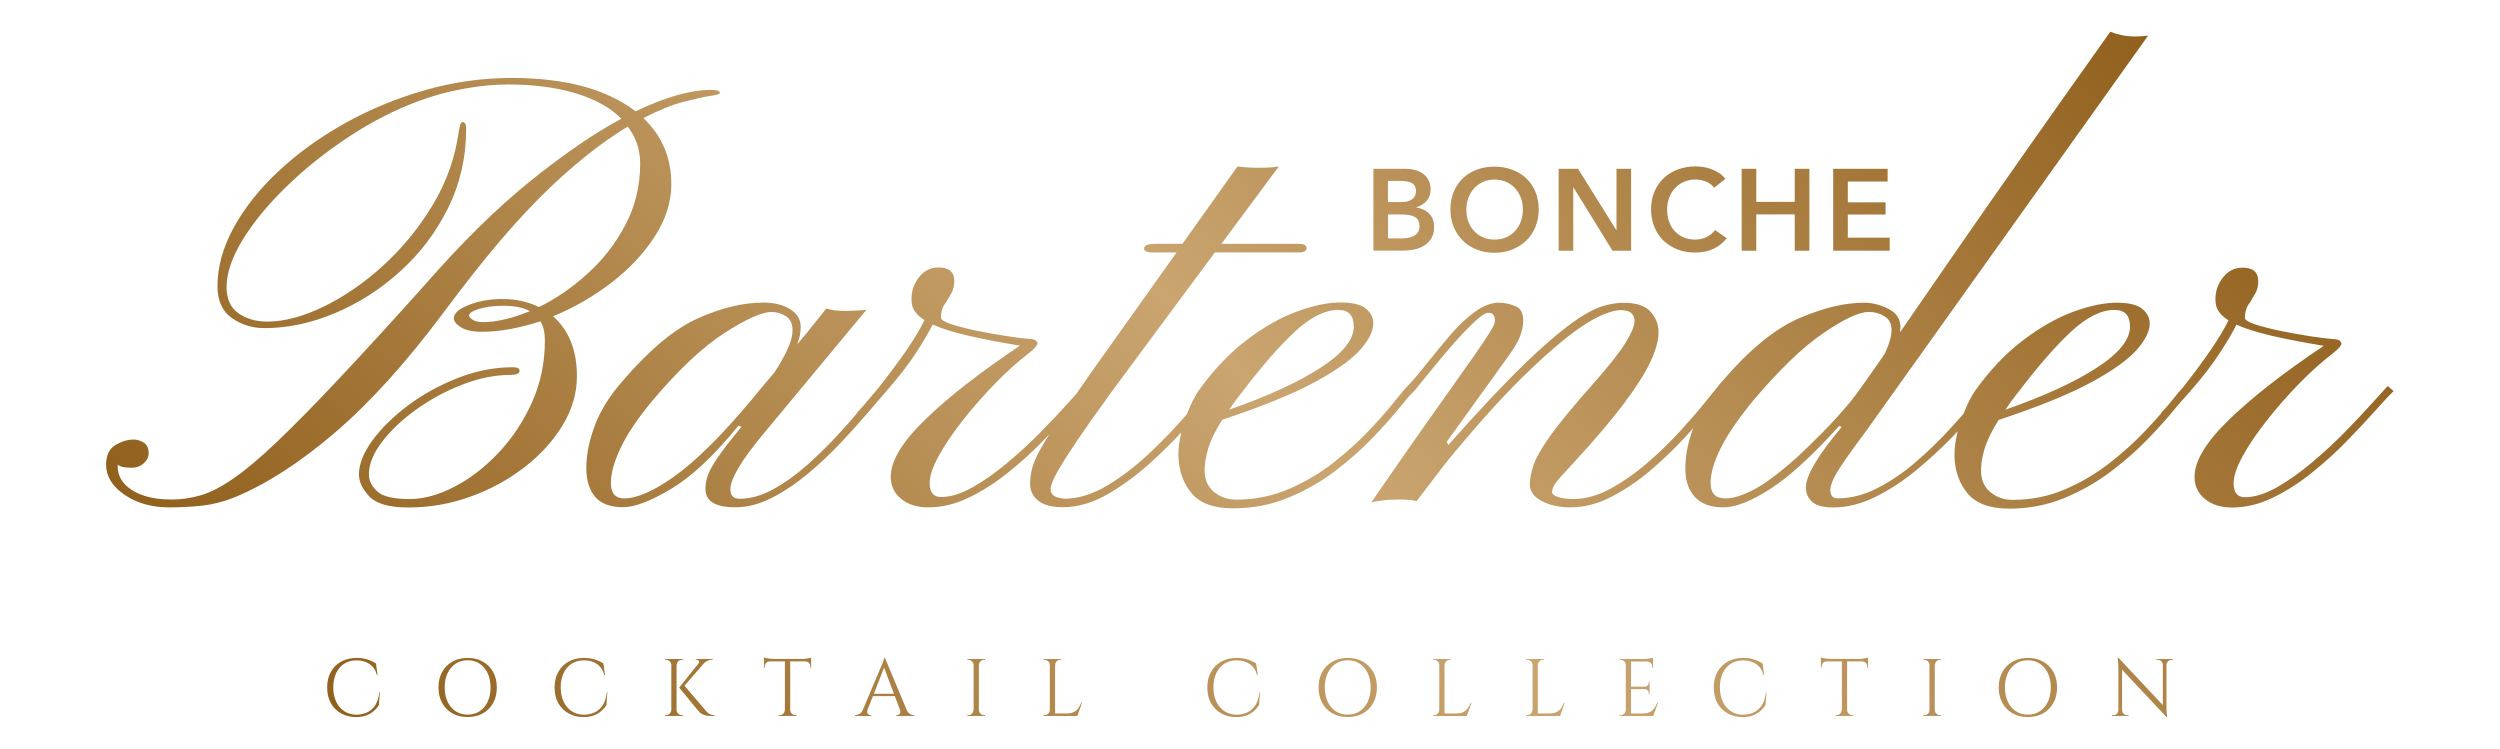 <?xml version="1.0" encoding="UTF-8"?> <svg xmlns="http://www.w3.org/2000/svg" xmlns:xlink="http://www.w3.org/1999/xlink" id="_Слой_1" data-name="Слой_1" version="1.1" viewBox="0 0 314.6 94.24"><defs><style> .st0 { fill: url(#_Безымянный_градиент_2); } </style><linearGradient id="_Безымянный_градиент_2" data-name="Безымянный градиент 2" x1="81.36" y1="128.4" x2="237.8" y2="-28.04" gradientUnits="userSpaceOnUse"><stop offset="0" stop-color="#91601d"></stop><stop offset=".5" stop-color="#caa570"></stop><stop offset="1" stop-color="#91601d"></stop></linearGradient></defs><path class="st0" d="M300.49,48.55c-.37.4-1.04,1.13-1.99,2.19-.95,1.06-2.08,2.26-3.39,3.6-1.31,1.34-2.71,2.63-4.2,3.88-1.49,1.25-2.95,2.29-4.4,3.11-1.45.82-2.79,1.24-4.01,1.24-.95,0-1.42-.59-1.42-1.76,0-.9.39-2.05,1.16-3.45.77-1.4,1.79-2.89,3.04-4.48,1.25-1.59,2.6-3.12,4.05-4.61,1.45-1.49,2.86-2.75,4.23-3.8.72-.57,1.09-.99,1.09-1.24,0-.07-.06-.18-.17-.32-.11-.14-.41-.22-.88-.24-.7-.05-1.66-.17-2.89-.36-1.22-.19-2.47-.41-3.73-.67-1.26-.26-2.32-.54-3.19-.82-.86-.29-1.29-.56-1.29-.81,0-.8.22-1.46.67-1.99.22-.37.45-.76.67-1.16.22-.4.34-.89.34-1.46,0-1.15-.66-1.72-1.99-1.72-1.07,0-1.95.49-2.62,1.46s-.91,2.06-.71,3.26c.15.7.67,1.34,1.57,1.91-.52,1.07-1.27,2.32-2.25,3.75-.97,1.42-2.09,2.92-3.33,4.5-.05.07-.1.13-.15.19-.31.32-.79.9-1.46,1.74-.16.2-.33.41-.51.62-.09.1-.18.19-.24.26-.34.34-.52.57-.56.68-.56.64-1.18,1.33-1.88,2.07-1.3,1.39-2.8,2.75-4.52,4.1-1.71,1.35-3.6,2.47-5.66,3.35-2.06.89-4.27,1.33-6.61,1.33-1.07,0-2-.32-2.79-.97-.79-.65-1.18-1.56-1.18-2.74,0-.8.15-1.7.45-2.72.3-1.01.89-2.22,1.76-3.62,4.97-1.65,8.84-3.22,11.62-4.72,2.77-1.5,4.71-2.89,5.83-4.18,1.11-1.29,1.63-2.42,1.56-3.39-.03-.65-.34-1.22-.96-1.72-.61-.5-1.68-.75-3.2-.75s-3.39.38-5.45,1.14c-2.06.76-4.17,1.95-6.31,3.58-2.15,1.62-4.15,3.72-6,6.3-.51.72-1.01,1.7-1.49,2.94-.56.65-1.18,1.34-1.87,2.08-1.26,1.37-2.65,2.72-4.18,4.03-1.52,1.31-3.12,2.4-4.8,3.26-1.67.86-3.33,1.29-4.98,1.29-.62,0-.94-.34-.94-1.01s.37-1.55,1.11-2.7c.74-1.15,1.83-2.68,3.28-4.61l35.6-49.91c-.62.07-1.16.11-1.61.11-.65,0-1.25-.06-1.8-.19-.55-.12-1-.26-1.35-.41-3.62,5.1-7.08,9.98-10.36,14.65-3.29,4.67-6.29,8.97-9.01,12.91-2.72,3.93-5.08,7.35-7.08,10.25,0-.12,0-.24.02-.34.01-.1.02-.2.02-.3,0-1.02-.51-1.79-1.52-2.3-1.01-.51-2.03-.77-3.05-.77-2.45,0-5.18.66-8.21,1.97-3.02,1.31-6.22,3.93-9.59,7.85-.26.29-.5.58-.73.88-.3.35-.77.93-1.42,1.75-.84,1.05-1.88,2.26-3.13,3.63-1.25,1.37-2.63,2.72-4.14,4.03-1.51,1.31-3.07,2.4-4.67,3.28-1.6.87-3.16,1.31-4.68,1.31-.77,0-1.42-.08-1.93-.24-.51-.16-.77-.37-.77-.62,0-.32.13-.68.39-1.07.26-.39,1.03-1.26,2.3-2.6,2.77-3.02,4.93-5.56,6.46-7.63,1.54-2.06,2.62-3.78,3.26-5.17s.97-2.58.99-3.58c.02-.95-.29-1.82-.96-2.6-.66-.79-1.81-1.18-3.43-1.18-.77,0-1.62.13-2.53.39-.91.26-1.97.79-3.17,1.59-1.8,1.2-4,3.05-6.61,5.56-2.61,2.51-5.86,5.96-9.76,10.36l-.19-.41,7.87-10.94c.67-.95,1.12-1.73,1.35-2.34.22-.61.35-1.12.37-1.52.12-1.17-.17-1.92-.88-2.23-.71-.31-1.43-.47-2.15-.47-.97,0-1.99.39-3.04,1.16-1.05.77-2.07,1.74-3.07,2.9-1,1.16-1.95,2.32-2.87,3.48-.91,1.16-1.73,2.13-2.45,2.9-.28.25-.82.89-1.65,1.93-.82,1.04-1.89,2.25-3.19,3.63-1.3,1.39-2.8,2.75-4.52,4.1-1.71,1.35-3.6,2.47-5.66,3.35-2.06.89-4.27,1.33-6.61,1.33-1.07,0-2-.32-2.79-.97-.79-.65-1.18-1.56-1.18-2.74,0-.8.15-1.7.45-2.72.3-1.01.89-2.22,1.76-3.62,4.97-1.65,8.84-3.22,11.62-4.72,2.77-1.5,4.71-2.89,5.83-4.18,1.11-1.29,1.63-2.42,1.56-3.39-.03-.65-.34-1.22-.96-1.72-.61-.5-1.68-.75-3.2-.75s-3.39.38-5.45,1.14c-2.06.76-4.17,1.95-6.31,3.58-2.15,1.62-4.15,3.72-6,6.3-.52.73-1.03,1.74-1.52,3.02-.03.04-.06.07-.09.11-1.35,1.56-2.87,3.15-4.57,4.76-1.7,1.61-3.47,2.97-5.3,4.08-1.84,1.11-3.62,1.68-5.34,1.7-1.25-.05-1.87-.45-1.87-1.2,0-.27.13-.7.39-1.27.26-.57.76-1.45,1.5-2.62.74-1.17,1.82-2.77,3.24-4.8,1.42-2.02,3.31-4.61,5.66-7.76l9.89-13.34h10.6c.62,0,.94-.19.94-.56,0-.35-.35-.52-1.05-.52h-9.67l7.23-9.74c-.57.1-1.11.15-1.61.15-1,.03-1.77.02-2.3-.02-.54-.04-.97-.08-1.29-.13l-6.93,9.74h-3.41c-.95,0-1.42.2-1.42.6,0,.32.37.49,1.12.49h2.96l-9.67,13.6c-1.11,1.57-2.09,2.96-2.94,4.2-.29.33-.63.7-1.03,1.14-.95,1.06-2.08,2.26-3.39,3.6-1.31,1.34-2.71,2.63-4.2,3.88-1.49,1.25-2.95,2.29-4.4,3.11-1.45.82-2.79,1.24-4.01,1.24-.95,0-1.42-.59-1.42-1.76,0-.9.39-2.05,1.16-3.45.77-1.4,1.79-2.89,3.04-4.48,1.25-1.59,2.6-3.12,4.05-4.61,1.45-1.49,2.86-2.75,4.23-3.8.72-.57,1.09-.99,1.09-1.24,0-.07-.06-.18-.17-.32-.11-.14-.41-.22-.88-.24-.7-.05-1.66-.17-2.89-.36-1.22-.19-2.47-.41-3.73-.67-1.26-.26-2.32-.54-3.19-.82-.86-.29-1.29-.56-1.29-.81,0-.8.22-1.46.67-1.99.22-.37.45-.76.67-1.16.22-.4.34-.89.34-1.46,0-1.15-.66-1.72-1.99-1.72-1.07,0-1.95.49-2.62,1.46s-.91,2.06-.71,3.26c.15.7.67,1.34,1.57,1.91-.52,1.07-1.27,2.32-2.25,3.75-.97,1.42-2.09,2.92-3.33,4.5-.16.2-.32.4-.47.58-.43.5-.95,1.12-1.58,1.87-.05.06-.1.12-.15.18-.06.07-.12.12-.16.17-.35.35-.53.57-.56.68-.72.84-1.51,1.73-2.37,2.67-1.22,1.34-2.54,2.62-3.93,3.86-1.4,1.24-2.82,2.25-4.27,3.04-1.45.79-2.85,1.18-4.2,1.18-.77,0-1.16-.4-1.16-1.2,0-.65.35-1.57,1.05-2.75.7-1.19,1.85-2.73,3.45-4.63l12.63-15.21c-.32.05-.79.09-1.39.11-.6.03-1.07.04-1.42.04-.85,0-1.6-.1-2.25-.3-.52.65-1.07,1.33-1.63,2.04-.56.71-1.24,1.54-2.04,2.49.3-.75.45-1.49.45-2.21,0-.95-.45-1.7-1.35-2.25-.9-.55-2-.82-3.3-.82-2.57,0-5.33.66-8.26,1.97-2.94,1.31-6.09,3.93-9.46,7.85-1.65,1.87-2.83,3.76-3.54,5.66-.71,1.9-1.07,3.69-1.07,5.36,0,1.52.37,2.72,1.11,3.6.74.87,1.9,1.31,3.5,1.31,1.47,0,3.5-.77,6.09-2.32,2.59-1.55,5.4-4.2,8.45-7.94l.37.15c-1.3,1.57-2.27,2.83-2.92,3.77-.65.94-1.08,1.7-1.29,2.29-.21.59-.32,1.17-.32,1.74,0,1.55,1.25,2.32,3.75,2.32,1.52,0,3.07-.4,4.63-1.2,1.56-.8,3.08-1.82,4.57-3.07,1.49-1.25,2.87-2.56,4.16-3.93,1.29-1.37,2.43-2.65,3.43-3.82,1-1.17,1.77-2.07,2.32-2.7h0c1.44-1.65,2.63-3.18,3.57-4.61.95-1.45,1.67-2.67,2.17-3.67,1.1.5,2.57.96,4.4,1.39,1.84.43,4.03.85,6.58,1.27-5,3.35-8.96,6.43-11.88,9.26-2.92,2.82-4.38,5.23-4.38,7.23,0,1.15.44,2.08,1.31,2.79.87.71,2.01,1.07,3.41,1.07,1.72,0,3.43-.41,5.13-1.24,1.7-.82,3.34-1.87,4.93-3.15,1.59-1.27,3.05-2.6,4.4-3.99.26-.27.52-.54.77-.8-.41.65-.76,1.22-1.03,1.71-.57,1.02-.95,1.87-1.12,2.53-.17.66-.26,1.33-.26,2,0,.85.34,1.55,1.03,2.1.69.55,1.72.82,3.09.82,1.92,0,3.87-.59,5.85-1.76,1.97-1.17,3.87-2.6,5.68-4.29,1.22-1.14,2.35-2.26,3.38-3.36-.26,1.06-.39,2.04-.37,2.96.05,1.85.6,3.41,1.65,4.68s2.8,1.91,5.25,1.91,4.79-.45,6.95-1.35c2.16-.9,4.13-2.02,5.9-3.37,1.77-1.35,3.34-2.74,4.7-4.16,1.36-1.42,2.49-2.68,3.37-3.78.89-1.1,1.52-1.81,1.89-2.14.67-.82,1.46-1.79,2.36-2.9.9-1.11,1.82-2.19,2.75-3.24s1.78-1.92,2.53-2.62c.75-.7,1.3-1.05,1.65-1.05.6,0,.87.36.82,1.09-.03.22-.14.52-.34.88-.2.36-.58.96-1.14,1.8-.56.84-1.41,2.06-2.55,3.65-1.14,1.6-2.64,3.73-4.52,6.39s-4.21,6.01-7.01,10.06c.3-.07.74-.16,1.33-.24.59-.09,1.33-.13,2.23-.13.8,0,1.52.06,2.17.19l3.48-4.57c3.72-4.57,7.02-8.26,9.89-11.07,2.87-2.81,5.3-4.89,7.27-6.24,1.15-.77,2.14-1.32,2.98-1.65.84-.32,1.5-.49,2-.49.7,0,1.17.14,1.42.41.25.28.37.59.37.94,0,.6-.37,1.51-1.12,2.74-.75,1.22-2.11,2.95-4.08,5.17-2.45,2.75-4.24,4.92-5.38,6.52-1.14,1.6-1.85,2.85-2.15,3.77-.3.91-.45,1.7-.45,2.38,0,.87.51,1.57,1.52,2.1s2.2.79,3.58.79c1.72,0,3.45-.44,5.17-1.33,1.72-.89,3.37-2,4.95-3.35,1.57-1.35,3.01-2.73,4.31-4.14.36-.39.7-.77,1.03-1.14-.66,1.78-.99,3.47-.99,5.05s.4,2.72,1.2,3.6c.8.87,1.99,1.31,3.56,1.31s3.49-.77,5.9-2.3c2.41-1.54,5.31-4.19,8.71-7.96l.3.15c-2.97,3.55-4.47,6.07-4.5,7.57,0,.75.26,1.36.79,1.84.52.47,1.4.71,2.62.71,1.77,0,3.55-.44,5.34-1.33,1.79-.89,3.5-2,5.13-3.35,1.64-1.35,3.13-2.73,4.5-4.14.25-.26.5-.52.73-.77-.29,1.13-.43,2.18-.41,3.15.05,1.85.6,3.41,1.65,4.68s2.8,1.91,5.25,1.91,4.79-.45,6.95-1.35c2.16-.9,4.13-2.02,5.9-3.37,1.77-1.35,3.34-2.74,4.7-4.16,1.36-1.42,2.49-2.68,3.37-3.78.11-.14.22-.27.33-.4.38-.41.84-.94,1.38-1.56.07-.07.13-.12.19-.17l-.02-.02c1.47-1.67,2.67-3.22,3.62-4.67.95-1.45,1.67-2.67,2.17-3.67,1.1.5,2.57.96,4.4,1.39,1.84.43,4.03.85,6.58,1.27-5,3.35-8.96,6.43-11.88,9.26-2.92,2.82-4.38,5.23-4.38,7.23,0,1.15.44,2.08,1.31,2.79.87.71,2.01,1.07,3.41,1.07,1.72,0,3.43-.41,5.13-1.24,1.7-.82,3.34-1.87,4.93-3.15,1.59-1.27,3.05-2.6,4.4-3.99,1.35-1.39,2.53-2.65,3.54-3.78,1.01-1.14,1.79-1.97,2.34-2.49l-.75-.64ZM253.84,49.53c2.6-3.42,4.87-6.03,6.82-7.83s3.76-2.7,5.43-2.7c1.3,0,1.95.7,1.95,2.1,0,1.65-1.4,3.38-4.2,5.19-2.8,1.81-6.62,3.57-11.47,5.26.42-.65.91-1.32,1.46-2.02ZM156.16,49.53c2.6-3.42,4.87-6.03,6.82-7.83,1.95-1.8,3.76-2.7,5.43-2.7,1.3,0,1.95.7,1.95,2.1,0,1.65-1.4,3.38-4.2,5.19-2.8,1.81-6.62,3.57-11.47,5.26.42-.65.91-1.32,1.46-2.02ZM84.89,59.93c-2.62,1.86-4.73,2.79-6.33,2.79-1.12,0-1.69-.65-1.69-1.95,0-1.2.41-2.67,1.24-4.42.82-1.75,2.17-3.75,4.05-6,3.27-3.87,6.28-6.69,9.01-8.45,2.74-1.76,4.71-2.64,5.94-2.64.65,0,1.25.18,1.8.54.55.36.82.93.82,1.7s-.23,1.64-.69,2.59c-.46.95-.98,1.86-1.56,2.74-.47.55-.97,1.14-1.48,1.76-.51.62-1.07,1.3-1.67,2.02-3.67,4.35-6.82,7.45-9.44,9.31ZM229.49,54.29c-1.07,1.07-2.1,2.07-3.07,3-2.3,2.07-4.17,3.5-5.62,4.27-1.45.77-2.67,1.16-3.67,1.16-1.25,0-1.87-.65-1.87-1.95,0-1.2.42-2.65,1.27-4.37.85-1.71,2.21-3.7,4.08-5.98,3.27-3.87,6.21-6.7,8.82-8.49,2.61-1.79,4.53-2.68,5.75-2.68.7,0,1.35.18,1.95.54.6.36.9.93.9,1.7,0,.82-.29,1.84-.86,3.04-1.07,1.55-1.98,2.84-2.72,3.88-.74,1.04-1.28,1.77-1.63,2.19-1.15,1.37-2.26,2.6-3.33,3.67ZM69.64,39.78c2.62-1.07,5.06-2.49,7.33-4.23,2.26-1.75,4.08-3.69,5.45-5.83,1.37-2.14,2.06-4.32,2.06-6.54,0-3.32-1.17-6.09-3.52-8.32,1.95-1,3.65-1.69,5.1-2.06,1.45-.37,2.57-.62,3.35-.73s1.18-.24,1.18-.39c0-.25-.41-.37-1.24-.37-1.12,0-2.47.21-4.05.64-1.57.43-3.35,1.11-5.32,2.06-3.65-2.8-8.84-4.2-15.59-4.2-3.7,0-7.34.51-10.92,1.54-3.58,1.02-6.95,2.42-10.1,4.18s-5.92,3.77-8.32,6.01-4.28,4.62-5.64,7.1c-1.36,2.49-2.04,4.94-2.04,7.36,0,1.85.61,3.19,1.82,4.03,1.21.84,2.57,1.26,4.07,1.26,2.92,0,5.88-.62,8.86-1.87,2.98-1.25,5.73-3,8.22-5.25,2.5-2.25,4.51-4.9,6.03-7.96,1.52-3.06,2.29-6.4,2.29-10.02,0-.55-.14-.82-.41-.82-.15,0-.25.07-.3.22-.05.15-.13.47-.22.97-.45,3.27-1.54,6.35-3.28,9.24-1.74,2.89-3.82,5.43-6.24,7.63-2.42,2.2-4.93,3.92-7.51,5.17-2.59,1.25-4.94,1.87-7.06,1.87-1.42,0-2.64-.35-3.63-1.05-1-.7-1.5-1.8-1.5-3.3,0-1.77.69-3.77,2.06-6,1.37-2.22,3.22-4.46,5.55-6.71,2.32-2.25,4.93-4.32,7.81-6.22,2.89-1.9,5.83-3.4,8.82-4.5,1.75-.65,3.62-1.16,5.6-1.52,1.99-.36,3.85-.54,5.6-.54,3.2,0,6.03.37,8.49,1.11,2.46.74,4.38,1.81,5.75,3.2-3.37,1.8-7.18,4.41-11.43,7.83-4.25,3.42-8.76,7.87-13.53,13.34-4.22,4.7-7.83,8.64-10.83,11.82-3,3.19-5.55,5.77-7.64,7.76s-3.9,3.5-5.4,4.53c-1.5,1.04-2.85,1.74-4.07,2.1-1.21.36-2.44.54-3.69.54-2.07,0-3.72-.39-4.95-1.16-1.22-.77-1.84-1.77-1.84-3v-.22c.25.18.53.28.84.32.31.04.63.06.96.06.57,0,1.07-.19,1.48-.56s.62-.8.62-1.27c0-.62-.21-1.07-.62-1.33s-.83-.39-1.26-.39c-.77,0-1.55.24-2.32.71-.77.47-1.16,1.29-1.16,2.44,0,1.47.77,2.74,2.32,3.8,1.55,1.06,3.42,1.59,5.62,1.59,1.4,0,2.78-.07,4.14-.22,1.36-.15,2.73-.5,4.1-1.05,4-1.65,8.2-4.36,12.61-8.13,4.41-3.77,8.96-8.81,13.66-15.1,2.6-3.5,5-6.53,7.19-9.11,2.2-2.57,4.31-4.82,6.33-6.74,2.02-1.92,4.07-3.66,6.15-5.21.62-.45,1.23-.87,1.82-1.27.59-.4,1.16-.76,1.7-1.09,1.05,1.35,1.57,2.9,1.57,4.65,0,2.8-.62,5.38-1.87,7.74-1.25,2.36-2.85,4.42-4.8,6.16-1.95,1.75-3.97,3.14-6.07,4.16-1.35-.67-2.87-1.01-4.57-1.01-1.6,0-3.02.25-4.27.75-1.25.5-1.87,1.05-1.87,1.65,0,.4.3.79.9,1.16s1.47.56,2.62.56,2.42-.12,3.67-.36c1.25-.24,2.49-.56,3.71-.96.37.6.56,1.4.56,2.4,0,2.8-.54,5.4-1.63,7.81-1.09,2.41-2.49,4.53-4.22,6.35-1.72,1.82-3.57,3.25-5.55,4.27-1.97,1.02-3.85,1.54-5.62,1.54-2.02,0-3.39-.32-4.08-.97-.7-.65-1.05-1.35-1.05-2.1,0-1.3.55-2.67,1.65-4.12,1.1-1.45,2.54-2.81,4.31-4.08,1.77-1.27,3.7-2.32,5.79-3.13,2.09-.81,4.1-1.22,6.05-1.22.77,0,1.16-.17,1.16-.52,0-.3-.26-.45-.79-.45-2.35,0-4.67.45-6.97,1.35-2.3.9-4.38,2.05-6.26,3.45-1.87,1.4-3.37,2.87-4.5,4.42-1.12,1.55-1.69,2.97-1.69,4.27,0,.92.44,1.85,1.31,2.77.87.92,2.51,1.39,4.91,1.39,2.7,0,5.31-.46,7.83-1.37,2.52-.91,4.79-2.15,6.8-3.71,2.01-1.56,3.61-3.33,4.8-5.3,1.19-1.97,1.78-4.02,1.78-6.15,0-3.25-1-5.76-3-7.53ZM60.68,40.53c-.47,0-.87-.09-1.18-.28-.31-.19-.47-.37-.47-.54,0-.3.42-.58,1.26-.84.84-.26,1.84-.39,3.02-.39,1.45,0,2.57.22,3.37.67-2.2.92-4.2,1.39-6,1.39ZM172.83,21.24h4.03c.39,0,.77.05,1.15.14.38.09.72.24,1.02.45.3.21.54.48.72.81.18.33.28.73.28,1.19,0,.58-.17,1.06-.5,1.44-.33.38-.76.65-1.3.82v.03c.65.09,1.19.34,1.61.76.42.42.63.98.63,1.67,0,.56-.11,1.04-.34,1.42-.22.38-.52.69-.88.92s-.78.4-1.26.5c-.47.1-.95.15-1.44.15h-3.72v-10.31ZM174.67,25.43h1.64c.61,0,1.08-.12,1.4-.36.32-.24.48-.59.48-1.03s-.17-.8-.5-.99c-.33-.19-.85-.29-1.55-.29h-1.48v2.68ZM174.67,30h1.65c.23,0,.49-.02.76-.05.27-.03.52-.1.75-.21.23-.11.42-.26.57-.47.15-.2.23-.48.23-.82,0-.54-.19-.92-.56-1.14-.37-.21-.93-.32-1.68-.32h-1.72v3ZM182.52,26.36c0-.82.14-1.57.42-2.23.28-.66.66-1.23,1.15-1.7.49-.47,1.08-.82,1.75-1.08.68-.25,1.41-.38,2.21-.38s1.55.13,2.23.38c.68.25,1.27.61,1.77,1.08.5.47.88,1.03,1.16,1.7.28.66.42,1.41.42,2.23s-.14,1.54-.42,2.21c-.28.66-.66,1.24-1.16,1.72s-1.09.85-1.77,1.12c-.68.27-1.43.4-2.23.4s-1.54-.13-2.21-.4c-.68-.27-1.26-.64-1.75-1.12-.49-.48-.88-1.05-1.15-1.72-.28-.66-.42-1.4-.42-2.21ZM184.52,26.36c0,.55.09,1.06.26,1.52.17.46.41.86.73,1.2.32.34.69.6,1.12.79.43.19.91.28,1.44.28s1.01-.09,1.45-.28c.44-.19.82-.45,1.13-.79.32-.34.56-.74.73-1.2.17-.46.26-.97.26-1.52s-.09-1.03-.26-1.48c-.17-.46-.41-.85-.72-1.19-.31-.34-.69-.61-1.12-.8-.44-.19-.93-.29-1.46-.29s-1.02.1-1.45.29c-.43.19-.81.46-1.12.8-.31.34-.55.74-.72,1.19-.17.46-.26.95-.26,1.48ZM196.14,21.24h2.44l4.81,7.71h.03v-7.71h1.84v10.31h-2.34l-4.91-7.96h-.03v7.96h-1.84v-10.31ZM215.73,23.65c-.27-.37-.63-.64-1.07-.81-.44-.17-.87-.25-1.29-.25-.54,0-1.02.1-1.46.29-.44.19-.82.46-1.13.8-.32.34-.56.74-.73,1.19-.17.46-.26.95-.26,1.48,0,.56.08,1.08.25,1.54.17.47.4.87.71,1.2.31.33.67.59,1.1.78.43.18.91.28,1.45.28s1.05-.11,1.48-.33c.43-.22.77-.51,1.04-.87l1.48,1.03c-.46.57-1.02,1.02-1.68,1.33-.66.32-1.44.47-2.32.47-.81,0-1.55-.13-2.23-.4-.68-.27-1.26-.64-1.75-1.12-.49-.48-.87-1.05-1.14-1.72-.27-.66-.41-1.4-.41-2.21s.14-1.57.43-2.23c.29-.66.68-1.23,1.18-1.7.5-.47,1.09-.82,1.77-1.08.68-.25,1.42-.38,2.22-.38.33,0,.68.03,1.04.09.36.06.71.16,1.04.29.33.13.64.29.93.49.29.19.54.43.74.7l-1.4,1.11ZM219.17,21.24h1.84v4.16h4.84v-4.16h1.84v10.31h-1.84v-4.57h-4.84v4.57h-1.84v-10.31ZM230.69,21.24h6.85v1.6h-5.01v2.62h4.75v1.54h-4.75v2.91h5.27v1.63h-7.11v-10.31ZM47.8,87.11l-.12,1.61c-.18.29-.4.55-.67.78-.27.23-.58.41-.95.54-.37.13-.78.2-1.25.2-.71,0-1.34-.16-1.89-.47s-.98-.74-1.29-1.29c-.31-.56-.46-1.21-.46-1.97s.15-1.39.46-1.95c.31-.56.74-.99,1.29-1.3.56-.31,1.21-.47,1.96-.47.5,0,.96.07,1.37.2.41.13.76.3,1.06.5l.2,1.44h-.09c-.15-.6-.46-1.05-.92-1.37-.46-.31-1-.46-1.62-.46s-1.12.14-1.56.42-.78.68-1.02,1.19c-.24.51-.36,1.1-.36,1.79s.12,1.28.36,1.79.58.91,1.01,1.2c.43.29.93.44,1.51.45.48,0,.93-.09,1.34-.27.41-.18.76-.48,1.04-.89.28-.41.46-.97.53-1.66h.08ZM58.84,82.79c.73,0,1.37.15,1.92.47.55.31.98.74,1.3,1.3.31.56.46,1.21.46,1.95s-.15,1.4-.46,1.95c-.31.56-.74,1-1.3,1.31-.55.31-1.19.46-1.92.46s-1.36-.15-1.91-.46c-.55-.31-.98-.75-1.29-1.31-.31-.56-.46-1.21-.46-1.95s.15-1.39.46-1.95c.31-.56.74-.99,1.29-1.3.55-.31,1.19-.47,1.91-.47ZM58.84,89.93c.58,0,1.09-.14,1.52-.43.43-.29.77-.68,1.01-1.2s.36-1.11.36-1.79-.12-1.28-.36-1.79c-.24-.51-.58-.91-1.01-1.2-.43-.29-.94-.43-1.52-.43s-1.07.14-1.51.43c-.43.29-.77.69-1.01,1.2-.24.51-.36,1.11-.36,1.79s.12,1.28.36,1.79.58.91,1.01,1.2c.43.29.94.43,1.51.43ZM76.43,87.11l-.12,1.61c-.18.29-.4.55-.67.78-.27.23-.59.41-.95.54s-.78.2-1.25.2c-.71,0-1.34-.16-1.89-.47-.55-.31-.98-.74-1.3-1.29-.31-.56-.46-1.21-.46-1.97s.15-1.39.46-1.95c.31-.56.74-.99,1.29-1.3.56-.31,1.21-.47,1.96-.47.5,0,.96.07,1.37.2.4.13.76.3,1.06.5l.2,1.44h-.09c-.15-.6-.46-1.05-.92-1.37-.46-.31-1-.46-1.62-.46s-1.12.14-1.56.42-.78.68-1.02,1.19c-.24.51-.36,1.1-.36,1.79s.12,1.28.36,1.79.58.91,1.01,1.2.94.44,1.51.45c.48,0,.93-.09,1.35-.27.41-.18.76-.48,1.04-.89.28-.41.46-.97.53-1.66h.08ZM84.51,83.68h-.03c0-.18-.07-.33-.2-.46-.13-.12-.28-.19-.45-.19h-.13v-.1h.82v.75ZM84.51,89.35v.75h-.82v-.1h.13c.18,0,.33-.06.45-.19.13-.12.19-.28.2-.45h.03ZM85.14,82.93v7.16h-.66v-7.16h.66ZM85.11,83.68v-.75h.82v.1h-.13c-.18,0-.33.06-.45.19-.13.13-.19.28-.2.46h-.03ZM85.11,89.35h.03c0,.18.07.33.2.45.13.13.28.19.45.19h.13v.1h-.82v-.75ZM88.99,83l-3.06,3.53h-.46l2.82-3.53h.7ZM86.03,86.16l2.91,3.42c.14.14.29.24.43.31.15.07.32.1.54.11v.1h-.44c-.07,0-.16,0-.29-.01s-.26-.03-.41-.07-.29-.09-.44-.17c-.15-.08-.28-.18-.39-.32-.24-.28-.45-.54-.64-.77s-.38-.46-.59-.72c-.21-.25-.41-.49-.59-.72-.19-.23-.4-.48-.64-.77l.56-.38ZM89.7,82.93v.09h-.04c-.22,0-.43.04-.63.13-.19.09-.36.21-.5.37l-.64-.02c.09-.11.1-.22.04-.33s-.15-.15-.29-.15h-.1v-.09h2.16ZM96.14,82.74c.07.03.17.05.31.08.14.03.29.05.46.07s.33.03.47.03l-1.25.11v-.3ZM102.07,82.92v.31h-5.92v-.31h5.92ZM96.85,83.2v.03c-.17,0-.31.07-.43.18-.11.12-.17.26-.17.43v.17h-.1s0-.82,0-.82h.7ZM98.8,89.35v.75h-.82v-.1h.13c.18,0,.33-.06.45-.19.13-.12.19-.28.2-.45h.03ZM99.44,82.96v7.13h-.67v-7.13h.67ZM99.41,89.35h.03c0,.18.07.33.2.45s.28.19.46.19h.13v.1h-.82v-.75ZM102.07,82.74v.3l-1.25-.11c.15,0,.31,0,.47-.03s.32-.04.46-.07c.14-.02.25-.05.31-.08ZM102.07,83.2v.83h-.1v-.18c0-.17-.06-.31-.18-.43-.12-.11-.26-.18-.42-.18v-.03h.7ZM109.16,89.35c-.05.13-.05.25-.02.35.03.09.09.17.17.22.08.05.16.08.24.08h.09v.1h-2.06v-.1h.09c.15,0,.32-.05.48-.15.17-.1.3-.26.41-.49h.58ZM111.36,82.79l.09.72-2.57,6.56h-.61l2.62-6.22c.07-.17.14-.32.19-.44.05-.12.09-.24.13-.36.04-.12.05-.2.05-.26h.09ZM112.8,87.3v.3h-3.2v-.3h3.2ZM111.36,82.79l3.03,7.24h-.87l-2.36-6.27.2-.97ZM113.26,89.35h.84c.1.23.24.4.41.49.17.1.33.15.49.15h.08v.1h-2.3v-.1h.09c.13,0,.25-.06.35-.17s.11-.27.04-.47ZM122.54,83.68h-.03c0-.18-.07-.33-.2-.46-.13-.12-.28-.19-.45-.19h-.13v-.1h.82v.75ZM122.54,89.35v.75h-.82v-.1h.13c.18,0,.33-.06.45-.19.13-.12.19-.28.2-.45h.03ZM123.18,82.93v7.16h-.66v-7.16h.66ZM123.15,83.68v-.75h.82v.1h-.13c-.18,0-.33.06-.45.19-.13.13-.19.28-.2.46h-.03ZM123.15,89.35h.03c0,.18.07.33.2.45.13.13.28.19.45.19h.13v.1h-.82v-.75ZM132.14,83.68h-.03c0-.18-.07-.33-.2-.46-.13-.12-.28-.19-.45-.19h-.13v-.1h.82v.75ZM132.14,89.35v.75h-.82v-.1h.13c.18,0,.33-.06.45-.19.13-.12.19-.28.2-.45h.03ZM132.77,82.93v7.16h-.66v-7.16h.66ZM132.74,83.68v-.75h.82v.1h-.13c-.18,0-.33.06-.45.19-.13.13-.19.28-.2.46h-.03ZM135.54,89.78v.32h-2.79v-.32h2.79ZM136.16,88.44l-.59,1.66h-1.7l.37-.32c.36,0,.66-.06.88-.17.23-.11.41-.27.56-.47.14-.2.27-.44.38-.7h.1ZM158.56,87.11l-.12,1.61c-.18.29-.4.55-.67.78-.27.23-.58.41-.95.54-.37.13-.78.2-1.25.2-.71,0-1.34-.16-1.89-.47s-.98-.74-1.29-1.29c-.31-.56-.46-1.21-.46-1.97s.15-1.39.46-1.95c.31-.56.74-.99,1.29-1.3.56-.31,1.21-.47,1.96-.47.5,0,.96.07,1.37.2.41.13.76.3,1.06.5l.2,1.44h-.09c-.15-.6-.46-1.05-.92-1.37-.46-.31-1-.46-1.62-.46s-1.12.14-1.56.42-.78.68-1.02,1.19c-.24.51-.36,1.1-.36,1.79s.12,1.28.36,1.79.58.91,1.01,1.2c.43.29.93.44,1.51.45.48,0,.93-.09,1.34-.27.41-.18.76-.48,1.04-.89.28-.41.46-.97.53-1.66h.08ZM169.59,82.79c.73,0,1.37.15,1.92.47.55.31.98.74,1.3,1.3.31.56.46,1.21.46,1.95s-.15,1.4-.46,1.95c-.31.56-.74,1-1.3,1.31-.55.31-1.19.46-1.92.46s-1.36-.15-1.91-.46c-.55-.31-.98-.75-1.29-1.31-.31-.56-.46-1.21-.46-1.95s.15-1.39.46-1.95c.31-.56.74-.99,1.29-1.3.55-.31,1.19-.47,1.91-.47ZM169.59,89.93c.58,0,1.09-.14,1.52-.43.43-.29.77-.68,1.01-1.2s.36-1.11.36-1.79-.12-1.28-.36-1.79c-.24-.51-.58-.91-1.01-1.2-.43-.29-.94-.43-1.52-.43s-1.07.14-1.51.43c-.43.29-.77.69-1.01,1.2-.24.51-.36,1.11-.36,1.79s.12,1.28.36,1.79.58.91,1.01,1.2c.43.29.94.43,1.51.43ZM181.15,83.68h-.03c0-.18-.07-.33-.2-.46-.13-.12-.28-.19-.45-.19h-.13v-.1h.82v.75ZM181.15,89.35v.75h-.82v-.1h.13c.18,0,.33-.06.45-.19.13-.12.19-.28.2-.45h.03ZM181.78,82.93v7.16h-.66v-7.16h.66ZM181.75,83.68v-.75h.82v.1h-.13c-.18,0-.33.06-.45.19-.13.13-.19.28-.2.46h-.03ZM184.55,89.78v.32h-2.79v-.32h2.79ZM185.17,88.44l-.59,1.66h-1.7l.37-.32c.36,0,.66-.06.88-.17.23-.11.41-.27.56-.47.14-.2.27-.44.38-.7h.1ZM192.88,83.68h-.03c0-.18-.07-.33-.2-.46-.13-.12-.28-.19-.45-.19h-.13v-.1h.82v.75ZM192.88,89.35v.75h-.82v-.1h.13c.18,0,.33-.06.45-.19.13-.12.19-.28.2-.45h.03ZM193.52,82.93v7.16h-.66v-7.16h.66ZM193.49,83.68v-.75h.82v.1h-.13c-.18,0-.33.06-.45.19-.13.13-.19.28-.2.46h-.03ZM196.28,89.78v.32h-2.79v-.32h2.79ZM196.91,88.44l-.59,1.66h-1.7l.37-.32c.36,0,.66-.06.88-.17.23-.11.41-.27.56-.47.14-.2.27-.44.38-.7h.1ZM204.62,83.68h-.03c0-.18-.06-.33-.19-.46-.13-.12-.28-.19-.46-.19h-.12v-.1s.81,0,.81,0v.75ZM204.62,89.35v.75h-.82v-.1h.13c.18,0,.33-.06.45-.19.13-.12.19-.28.2-.45h.03ZM205.25,82.93v7.16h-.66v-7.16h.66ZM208.02,82.93v.32h-2.79v-.32h2.79ZM207.58,86.41v.31h-2.35v-.31h2.35ZM208.02,89.78v.32h-2.79v-.32h2.79ZM208.64,88.44l-.59,1.66h-1.7l.37-.32c.36,0,.66-.06.88-.17.23-.11.41-.27.56-.47.14-.2.27-.44.38-.7h.1ZM208.02,82.75v.3l-1.25-.11c.15,0,.31-.01.48-.03s.32-.04.46-.07c.14-.03.24-.05.31-.08ZM207.58,85.76v.67h-.59v-.02c.14,0,.25-.06.35-.16.09-.1.14-.22.14-.35v-.14h.1ZM207.58,86.7v.67h-.1v-.15c0-.14-.05-.25-.14-.35-.1-.1-.21-.15-.35-.15v-.02h.59ZM208.02,83.22v.82h-.1v-.18c0-.16-.06-.3-.17-.42-.11-.12-.26-.18-.43-.19v-.02h.71ZM222.29,87.11l-.12,1.61c-.18.29-.4.55-.67.78-.27.23-.58.41-.95.54-.37.13-.78.2-1.25.2-.71,0-1.34-.16-1.89-.47s-.98-.74-1.29-1.29c-.31-.56-.46-1.21-.46-1.97s.15-1.39.46-1.95c.31-.56.74-.99,1.29-1.3.56-.31,1.21-.47,1.96-.47.5,0,.96.07,1.37.2.41.13.76.3,1.06.5l.2,1.44h-.09c-.15-.6-.46-1.05-.92-1.37-.46-.31-1-.46-1.62-.46s-1.12.14-1.56.42-.78.68-1.02,1.19c-.24.51-.36,1.1-.36,1.79s.12,1.28.36,1.79.58.91,1.01,1.2c.43.29.93.44,1.51.45.48,0,.93-.09,1.34-.27.41-.18.76-.48,1.04-.89.28-.41.46-.97.53-1.66h.08ZM229.14,82.74c.07.03.17.05.31.08.14.03.29.05.46.07.17.02.33.03.47.03l-1.25.11v-.3ZM235.07,82.92v.31h-5.93v-.31h5.93ZM229.85,83.2v.03c-.17,0-.31.07-.43.18s-.17.26-.17.43v.17h-.1s0-.82,0-.82h.71ZM231.8,89.35v.75h-.82v-.1h.13c.18,0,.33-.06.45-.19s.19-.28.2-.45h.03ZM232.44,82.96v7.13h-.66v-7.13h.66ZM232.41,89.35h.03c0,.18.07.33.2.45.12.13.28.19.45.19h.13v.1h-.82v-.75ZM235.07,82.74v.3l-1.25-.11c.15,0,.31,0,.48-.03.16-.02.32-.04.46-.07.14-.02.24-.05.31-.08ZM235.07,83.2v.83h-.1v-.18c0-.17-.06-.31-.18-.43-.12-.11-.26-.18-.42-.18v-.03h.71ZM242.84,83.68h-.03c0-.18-.07-.33-.2-.46-.13-.12-.28-.19-.46-.19h-.13v-.1h.82v.75ZM242.84,89.35v.75h-.82v-.1h.13c.18,0,.33-.06.46-.19s.19-.28.2-.45h.03ZM243.47,82.93v7.16h-.67v-7.16h.67ZM243.44,83.68v-.75h.82v.1h-.13c-.18,0-.33.06-.45.19s-.19.28-.2.46h-.03ZM243.44,89.35h.03c0,.18.07.33.2.45.12.13.28.19.45.19h.13v.1h-.82v-.75ZM255.18,82.79c.73,0,1.37.15,1.92.47.55.31.98.74,1.3,1.3.31.56.46,1.21.46,1.95s-.15,1.4-.46,1.95c-.31.56-.74,1-1.3,1.31-.55.31-1.19.46-1.92.46s-1.36-.15-1.91-.46c-.55-.31-.98-.75-1.29-1.31-.31-.56-.46-1.21-.46-1.95s.15-1.39.46-1.95c.31-.56.74-.99,1.29-1.3.55-.31,1.19-.47,1.91-.47ZM255.18,89.93c.58,0,1.09-.14,1.52-.43.43-.29.77-.68,1.01-1.2s.36-1.11.36-1.79-.12-1.28-.36-1.79c-.24-.51-.58-.91-1.01-1.2-.43-.29-.94-.43-1.52-.43s-1.07.14-1.51.43c-.43.29-.77.69-1.01,1.2-.24.51-.36,1.11-.36,1.79s.12,1.28.36,1.79.58.91,1.01,1.2c.43.29.94.43,1.51.43ZM266.61,89.37v.73h-.85v-.1h.19c.17,0,.32-.06.44-.18s.18-.27.18-.44h.03ZM266.59,82.78l.45.57v6.74s-.46,0-.46,0v-6.04c0-.35-.03-.77-.09-1.28h.1ZM266.59,82.78l5.95,6.34.09,1.11-5.94-6.33-.09-1.13ZM267.05,89.37c0,.17.06.32.18.44s.27.18.44.18h.19v.1h-.85v-.73h.03ZM271.34,82.93h.85v.72h-.02c0-.18-.07-.32-.19-.44-.12-.12-.27-.18-.44-.18h-.19v-.1ZM272.63,82.93v6c0,.22,0,.43.02.63.01.2.04.43.07.68h-.09l-.46-.54v-6.76h.46ZM273.45,82.93v.1h-.18c-.17,0-.32.06-.44.18s-.19.27-.19.44h-.03v-.72h.85Z"></path></svg> 